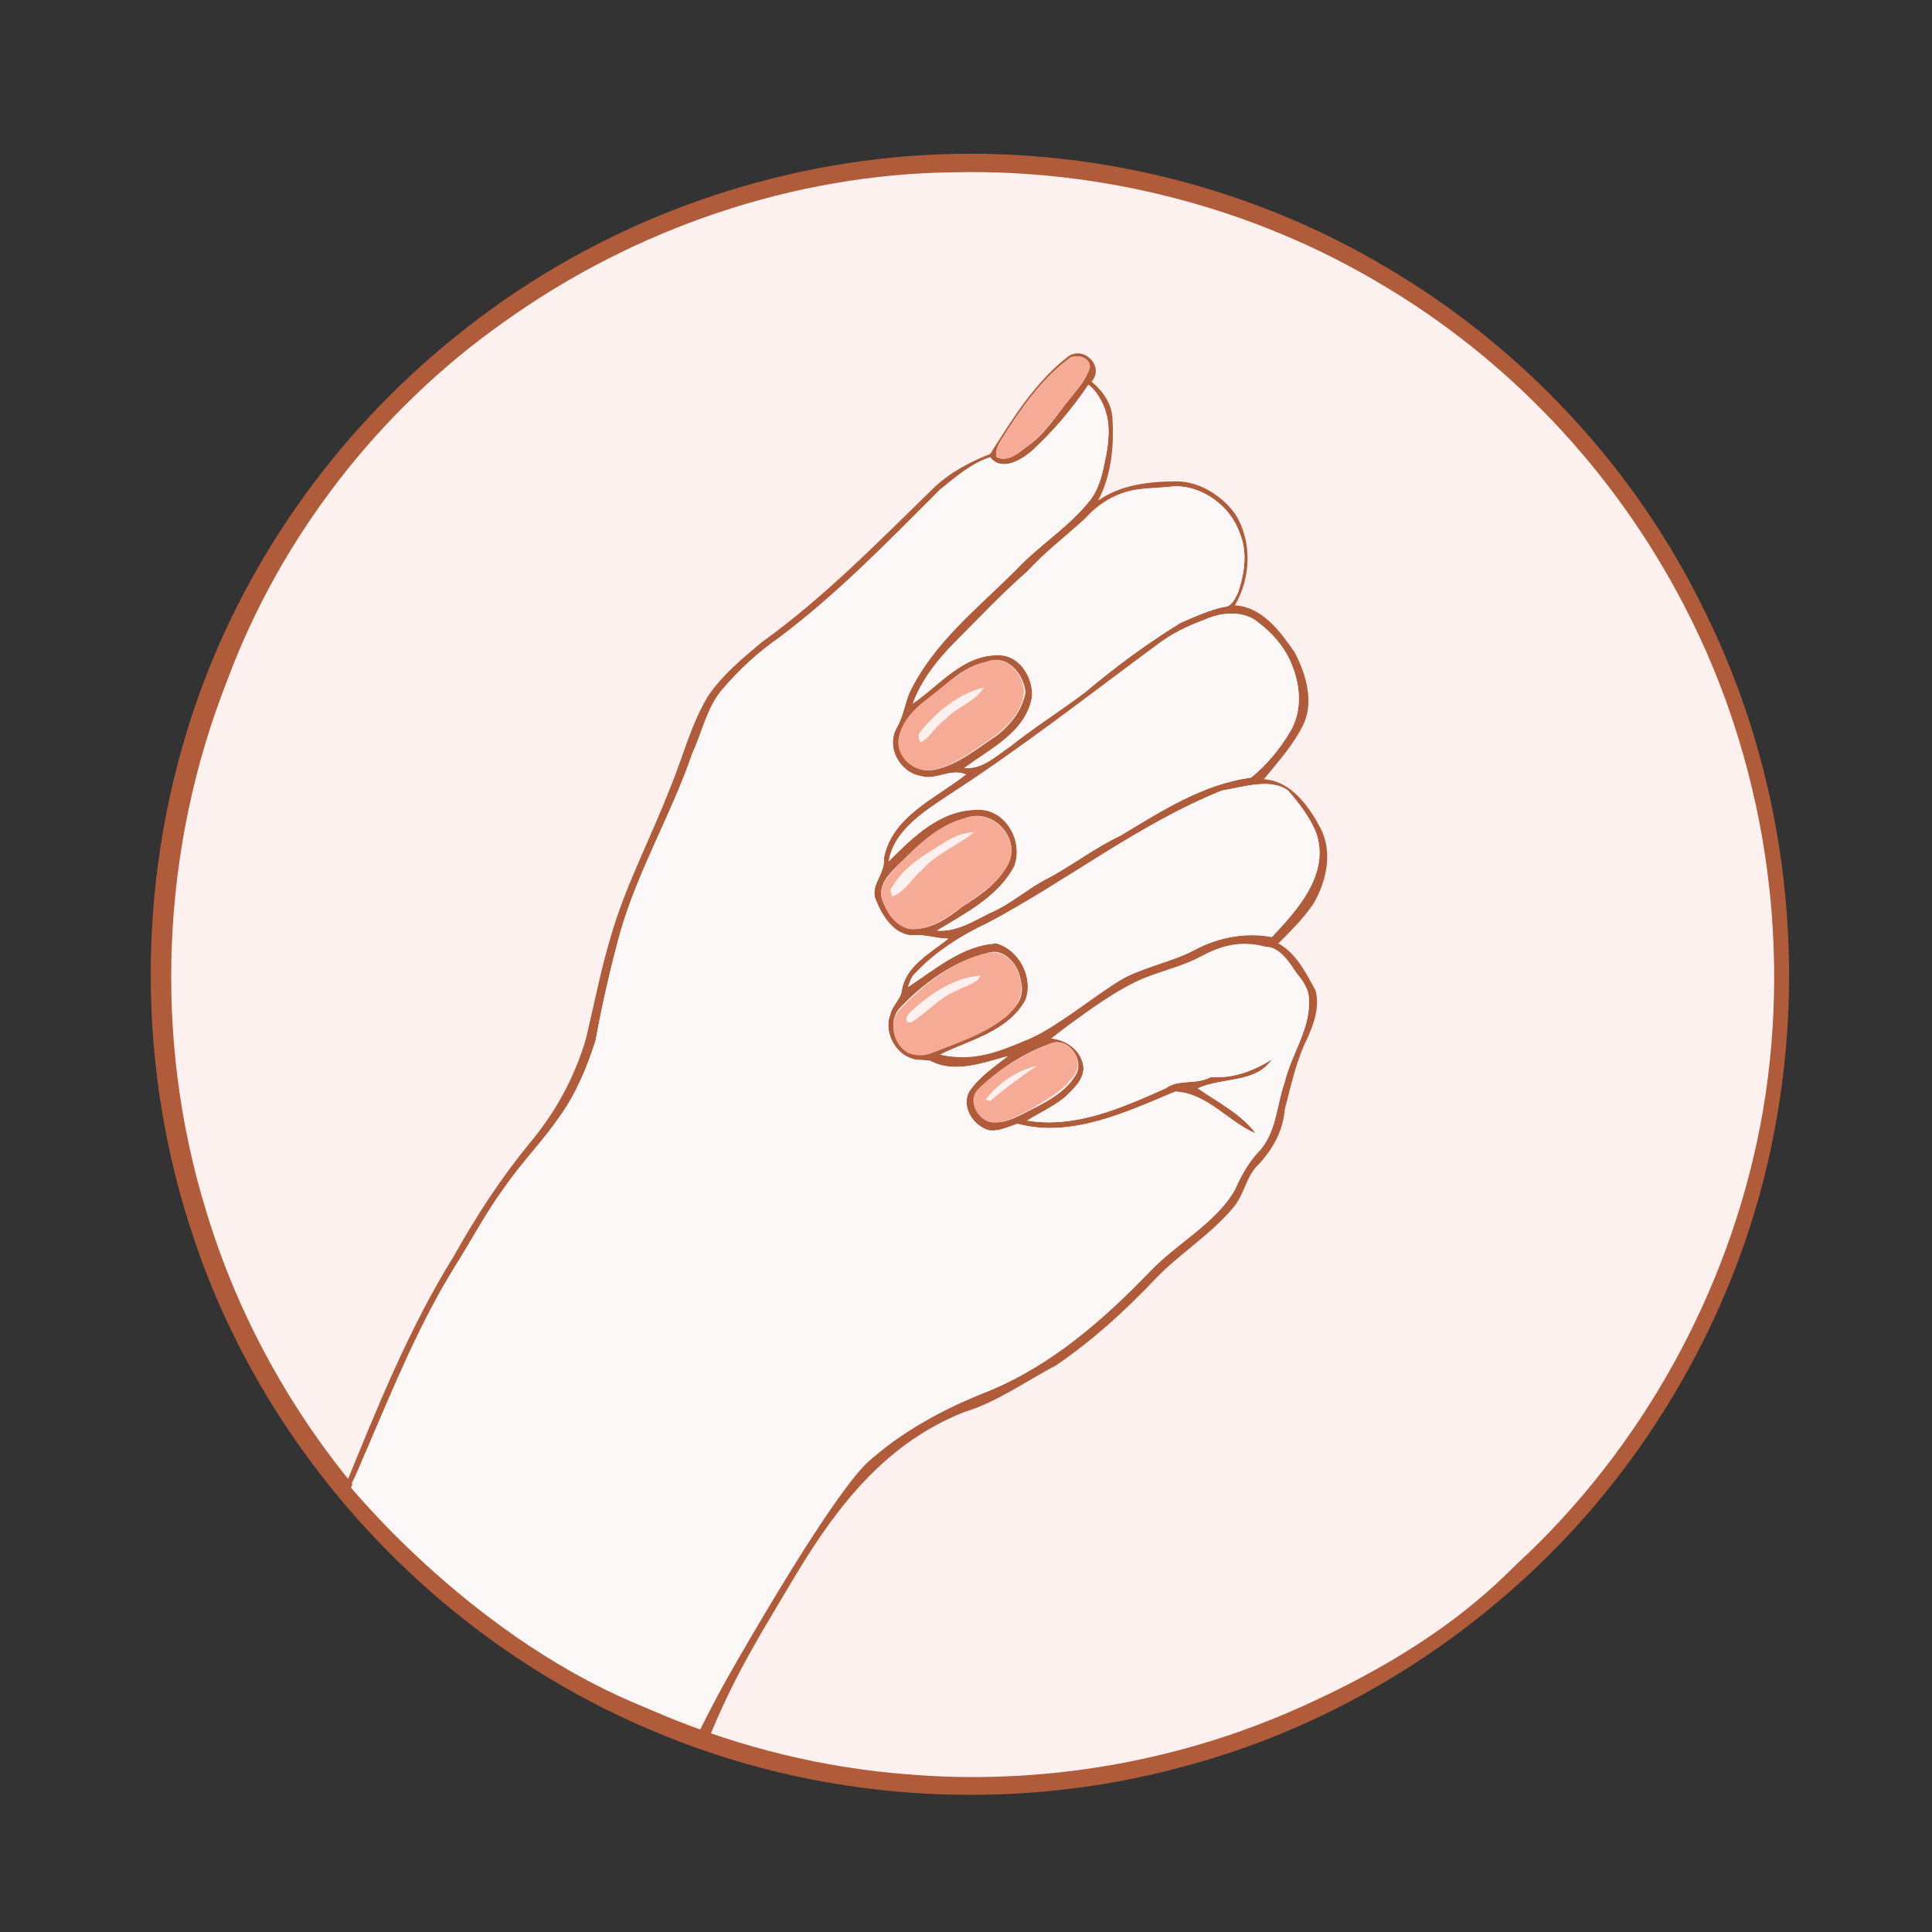 <?xml version="1.0" encoding="utf-8"?>
<!-- Generator: Adobe Illustrator 26.1.0, SVG Export Plug-In . SVG Version: 6.00 Build 0)  -->
<svg version="1.1" id="Capa_1" xmlns="http://www.w3.org/2000/svg" xmlns:xlink="http://www.w3.org/1999/xlink" x="0px" y="0px"
	 viewBox="0 0 120 120" enable-background="new 0 0 120 120" xml:space="preserve">
<rect x="0" y="0" width="120" height="120" fill="#333333" stroke="none"/>
<g>
	<g>
		<g>
			<path fill="#B05C3B" d="M56.4,9.7c10.3-0.8,20.8,1.6,29.7,6.9c8.5,5,15.5,12.5,19.8,21.4c4.9,9.9,6.4,21.4,4.3,32.3
				c-1.7,9-6,17.5-12.1,24.3c-6.5,7.2-15.1,12.6-24.5,15.1c-10.9,3-22.9,2.2-33.3-2.3c-13.2-5.6-23.8-17-28.3-30.6
				c-3.5-10.4-3.5-21.9-0.1-32.3c3-9.2,8.8-17.5,16.4-23.6C36.3,14.4,46.2,10.5,56.4,9.7z"/>
		</g>
	</g>
	<g>
		<path fill="#FCF1EF" d="M31.3,20c8.1-5.8,18-9.2,28-9.3c9.2-0.2,18.5,2.2,26.4,6.9c8,4.7,14.6,11.7,18.9,20
			c5,9.6,6.7,20.8,4.9,31.4c-1.8,10.4-7,20.2-14.6,27.5c-1.3,1.1-4.7,5.4-14.5,9.7c-7.5,3.3-15.9,4.7-24.1,4
			c-10.3-0.8-20.4-5-28.2-11.7c-7.2-6.1-12.6-14.3-15.3-23.3c-3.3-10.7-2.8-22.5,1.3-32.9C17.4,33.4,23.5,25.5,31.3,20z"/>
	</g>
</g>
<g>
	<g>
		<path fill="#B05C3B" d="M43.4,107.6c2-4,7.2-13.5,10.4-16.7c2.2-2,4.8-3.4,7.6-4.5c3.9-1.6,7.1-4.4,10-7.4c1.7-1.8,4.1-3,5.3-5.1
			c0.4-0.9,0.9-1.8,1.6-2.5c1-1.2,1-2.8,1.5-4.2c0.4-1.7,1.6-3.3,1.5-5.1c0-0.7-0.4-1.2-0.8-1.7c-0.4-0.6-0.9-1.4-1.7-1.4
			c-1.5-0.4-3,0-4.3,0.7c-1.3,0.7-2.7,1-4,1.5c-1.8,0.9-3.6,2-5.2,3.3c1,0.1,1.9,0.8,2,1.8c0,0.8-0.6,1.3-1.1,1.8
			c-0.7,0.6-1.6,1-2.4,1.5c3,0.5,5.9-0.8,8.6-2c0.8-0.6,1.9-0.2,2.8-0.7c1.4,0.1,2.7-0.4,3.8-1.1c-1,1.5-3.1,1.1-4.6,1.8
			c1.3,0.9,2.7,1.6,3.6,2.8c-1.7-0.7-3-2.5-5-2.6c-3.1,1.3-6.5,2.9-9.8,2c-0.6,0.2-1.2,0.5-1.8,0.4c-1-0.3-1.7-1.5-1.2-2.4
			c0.6-0.9,1.5-1.5,2.4-2.2c-1.5,0.4-3.3,1.1-4.8,0.3c-0.4-0.1-0.9,0-1.3-0.2c-1-0.4-1.6-1.7-1.2-2.7c0.1-0.5,0.6-0.9,0.7-1.4
			c0.2-1.6,1.8-2.4,2.9-3.3c-0.8,0-1.5-0.3-2.3-0.2c-1.1-0.1-1.8-1.2-2.2-2.2c-0.4-0.9,0.6-1.6,0.5-2.6c0.5-2.6,3.2-3.7,5.1-5.2
			c-1-0.4-1.9,0.4-2.8,0.1c-1.3-0.2-2.2-1.8-1.5-3c0.4-0.7,0.5-1.5,0.8-2.2c1.5-3.1,4.2-5.2,6.6-7.6c1.4-1.5,3.2-2.6,4.5-4.2
			c0.7-0.8,0.9-1.9,1.1-2.9c0.2-1.1,0.3-2.3-0.3-3.4c-0.2-0.4-0.5-0.8-0.8-1c-1,1.5-2.2,2.9-3.5,4.1c-0.7,0.6-1.9,1.3-2.6,0.4
			c-1.2,0.4-2.1,1.2-3.1,2c-3.2,3.2-6.4,6.5-10,9.2c-1.3,0.9-2.5,2-3.6,3.3c-0.9,1.1-1.2,2.6-1.8,3.9c-1.3,3.8-3.4,7.3-4.5,11.2
			c-0.6,2.2-1.1,4.4-1.5,6.6c-0.5,1.6-1.2,3.3-2.2,4.7c-1.1,1.6-2.4,2.9-3.5,4.5c-1.1,1.5-2,3.2-3,4.8c-2.2,3.5-3.8,7.4-5.4,11.2
			c-0.4,0.8-0.7,1.7-1.2,2.6c-0.1,0-0.2,0-0.3,0c2-4.9,4-9.9,6.8-14.4c1.4-2.5,2.9-4.8,4.7-7c1.6-1.9,2.8-4.1,3.5-6.5
			c0.5-2.1,0.9-4.2,1.5-6.2c0.9-3.2,2.5-6.2,3.7-9.3c0.8-1.9,1.3-4,2.4-5.8c0.9-1.3,2.1-2.3,3.3-3.3c3.9-2.8,7.2-6.2,10.6-9.5
			c1-1,2.3-1.7,3.6-2.2c1.4-2.2,2.8-4.5,4.9-6.1c1-0.6,2.2,0.7,1.4,1.6c0.7,0.6,1.3,1.4,1.3,2.4c0.1,1.7-0.1,3.5-0.9,5
			c1.4-1,3.2-1.2,4.9-1.2c1.4,0,2.8,0.9,3.6,2c1.1,1.7,1,4,0,5.7c1.7,0.1,2.8,1.6,3.7,2.9c0.7,1.3,1.2,3,0.6,4.4
			c-0.6,1.3-1.6,2.4-2.5,3.5c1.7,0.1,2.8,1.7,3.5,3c0.8,1.5,0.4,3.3-0.4,4.7c-0.6,0.9-1.4,1.7-2.2,2.5c1.1,0.6,1.7,1.8,2.3,2.9
			c0.3,1-0.1,2.1-0.5,3c-0.7,1.4-1,2.9-1.4,4.4c-0.1,1.3-0.7,2.4-1.6,3.4c-0.8,0.7-0.9,1.9-1.6,2.7c-1.4,1.7-3.4,2.9-4.9,4.5
			c-1.9,2-3.9,3.8-6.1,5.3c-1.9,1-3.7,2.3-5.7,2.9c-4.8,1.9-7.8,5.7-10.4,10c-2.2,3.7-3.8,6.2-5.4,10.1H43.4z M66.5,22.2
			c-1.8,1.3-3.1,3.2-4.3,5.1c-0.2,0.3-0.4,0.7-0.3,1.1c0.7,0.3,1.3-0.2,1.8-0.6c1.2-0.8,1.9-2,2.8-3.1c0.5-0.6,1-1.2,1.2-1.9
			C67.7,22.3,67,22,66.5,22.2z M70.6,30.4L70.6,30.4c-1.3,0.2-2.4,0.9-3.2,1.8c-1.2,1.1-2.5,2.1-3.6,3.3c-1.6,1.4-3,2.9-4.5,4.4
			c-1.1,1.1-2.1,2.4-2.6,3.8c1.6-1.1,3.1-3,5.2-3c1.4-0.1,2.3,1.4,2.2,2.6c-0.4,2.2-2.6,3.2-4.2,4.4c1.1,0.1,1.9-0.7,2.8-1.3
			c1.5-1.2,3.1-2.2,4.7-3.4c1.9-1.6,3.8-3,5.9-4.3c0.9-0.4,1.8-0.8,2.7-1c0.5,0,0.7-0.5,0.9-0.9c0.4-1.2,0.6-2.5,0.1-3.7
			c-0.6-1.7-2.3-2.9-4-2.9C72.1,30.3,71.4,30.3,70.6,30.4z M74.8,38.5c-1.1,0.4-2.1,0.9-3,1.6c-4.2,3.1-8.4,6.4-12.9,9.3
			c-1.5,1-3.4,2.2-3.7,4.1c1.5-1.5,3.2-3.2,5.5-3.2c1.7-0.1,2.9,1.9,2.3,3.5c-1,1.9-3,2.9-4.8,4c1.2,0.1,2.3-0.6,3.3-1.1
			c1.2-0.5,2.2-1.4,3.3-2c1.6-0.8,3.1-2,4.8-2.8c2.5-1.5,5.1-3.2,8.1-3.6c1-0.8,1.8-1.8,2.4-2.8c0.8-1.3,0.7-2.9,0.1-4.3
			c-0.4-1-1.2-1.9-2-2.5C77.3,37.9,75.9,38,74.8,38.5z M61.3,41.1c-1.5,0.3-2.5,1.4-3.6,2.3c-0.8,0.7-1.7,1.5-1.8,2.6
			c-0.1,1.1,1.1,2.1,2.2,1.8c1.4-0.3,2.6-1.3,3.8-2.1c0.9-0.7,1.6-1.6,1.8-2.7C63.6,41.9,62.6,40.6,61.3,41.1z M75.9,49.1
			c-5.2,2.1-9.6,5.6-14.5,8.2c-1.7,0.8-3.3,1.8-4.6,3.2c-0.2,0.2-0.3,0.5-0.4,0.8c1.7-1.1,3.4-2.6,5.5-2.7c1.4,0.4,2.3,2.1,1.8,3.5
			c-1.1,2-3.5,2.5-5.3,3.4c2.1,0.5,4.1-0.5,6-1.3c2-0.9,3.6-2.4,5.5-3.5c1.4-0.7,3-1,4.3-1.7c1.5-0.8,3.2-1.1,4.8-0.8
			c1.6-1.7,3.7-4,2.7-6.6c-0.4-0.9-1-1.7-1.7-2.5C78.9,48.3,77.2,48.9,75.9,49.1z M60,50.8c-1.7,0.5-2.9,1.7-4.2,2.9
			c-0.6,0.6-1.3,1.3-1,2.2c0.3,0.8,0.8,1.6,1.7,1.8c1.3,0.1,2.4-0.7,3.3-1.4c1.1-0.7,2.3-1.5,2.9-2.8C63.3,51.9,61.6,50.2,60,50.8z
			 M61.3,59.2c-2.1,0.5-4,1.9-5.5,3.5c-0.6,0.8-0.3,2.1,0.6,2.6c0.5,0.2,1,0.2,1.5,0c1.5-0.5,3.1-1.1,4.4-2.1
			c0.8-0.5,1.4-1.3,1.1-2.3C63.3,60,62.4,58.8,61.3,59.2z M65.3,64.8c-1.7,0.6-3.3,1.6-4.5,2.9c-0.6,0.7-0.1,1.8,0.8,2
			c0.9,0.1,1.7-0.4,2.5-0.8c1-0.5,2.1-1.1,2.7-2.1C67.4,65.9,66.4,64.4,65.3,64.8z"/>
	</g>
</g>
<g>
	<path fill="#F5AB96" d="M66.5,22.2c0.5-0.2,1.2,0,1.2,0.6c-0.2,0.7-0.7,1.3-1.2,1.9c-0.9,1.1-1.7,2.3-2.8,3.1
		c-0.5,0.4-1.1,0.9-1.8,0.6c-0.1-0.4,0.1-0.8,0.3-1.1C63.4,25.4,64.7,23.5,66.5,22.2z"/>
	<g>
		<path fill="#F5AB96" d="M61.3,41.1c1.2-0.5,2.3,0.8,2.3,1.9c-0.1,1.1-0.9,2-1.8,2.7c-1.2,0.8-2.4,1.8-3.8,2.1
			c-1.1,0.3-2.3-0.7-2.2-1.8c0.1-1.1,1-2,1.8-2.6C58.8,42.5,59.9,41.4,61.3,41.1z M57.2,45.4c-0.2,0.2-0.2,0.5,0,0.7
			c0.6-0.3,0.9-1,1.5-1.4c0.7-0.8,1.9-1.1,2.4-2C59.5,43.1,58.2,44.2,57.2,45.4z"/>
	</g>
	<g>
		<path fill="#F5AB96" d="M60,50.8c1.6-0.6,3.3,1.2,2.7,2.7c-0.6,1.3-1.8,2-2.9,2.8c-1,0.7-2.1,1.5-3.3,1.4c-0.9-0.2-1.4-1-1.7-1.8
			c-0.3-0.9,0.5-1.6,1-2.2C57,52.5,58.3,51.2,60,50.8z M57.9,52.8c-1,0.6-1.9,1.3-2.5,2.3c-0.2,0.2,0,0.4,0,0.6
			c0.8-0.3,1.2-1.1,1.9-1.7c0.9-1,2.2-1.5,3.2-2.3C59.5,51.7,58.7,52.3,57.9,52.8z"/>
	</g>
	<g>
		<path fill="#F5AB96" d="M61.3,59.2c1.1-0.3,2,0.8,2.1,1.8c0.2,0.9-0.4,1.8-1.1,2.3c-1.3,1-2.9,1.5-4.4,2.1c-0.5,0.2-1,0.2-1.5,0
			c-0.9-0.5-1.2-1.8-0.6-2.6C57.4,61.1,59.2,59.7,61.3,59.2z M56.6,62.8c-0.3,0.2-0.5,0.8,0,0.7c1-0.6,1.8-1.6,2.9-2
			c0.5-0.3,1.2-0.4,1.4-0.9C59.3,60.7,57.8,61.7,56.6,62.8z"/>
	</g>
	<g>
		<path fill="#F5AB96" d="M65.3,64.8c1.1-0.4,2.1,1.1,1.4,2c-0.7,1-1.7,1.5-2.7,2.1c-0.8,0.4-1.6,0.9-2.5,0.8
			c-0.8-0.2-1.4-1.3-0.8-2C62,66.4,63.7,65.4,65.3,64.8z M61.2,68.3c0.1,0,0.2,0.1,0.3,0.1c0.9-0.8,1.9-1.5,2.9-2.2
			C63.1,66.5,62,67.3,61.2,68.3z"/>
	</g>
</g>
<g>
	<path fill="#FCF8F8" d="M43.5,107.2c0,0,7.2-13.1,10.3-16.3c2.2-2,4.8-3.4,7.6-4.5c3.9-1.6,7.1-4.4,10-7.4c1.7-1.8,4.1-3,5.3-5.1
		c0.4-0.9,0.9-1.8,1.6-2.5c1-1.2,1-2.8,1.5-4.2c0.4-1.7,1.6-3.3,1.5-5.1c0-0.7-0.4-1.2-0.8-1.7c-0.4-0.6-1-1.6-1.9-1.6
		c-1.5-0.4-2.7-0.1-4,0.6c-1.3,0.7-2.9,1-4.1,1.6c-1.8,0.9-3.5,2.2-5.2,3.5c1,0.1,1.9,0.8,2,1.8c0,0.8-0.6,1.3-1.1,1.8
		c-0.7,0.6-1.6,1-2.4,1.5c3,0.5,5.9-0.8,8.6-2c0.8-0.6,1.9-0.2,2.8-0.7c1.4,0.1,2.7-0.4,3.8-1.1c-1,1.5-3.1,1.1-4.6,1.8
		c1.3,0.9,2.7,1.6,3.6,2.8c-1.7-0.7-3-2.5-5-2.6c-3.1,1.3-6.5,2.9-9.8,2c-0.6,0.2-1.2,0.5-1.8,0.4c-1-0.3-1.7-1.5-1.2-2.4
		c0.6-0.9,1.5-1.5,2.4-2.2c-1.5,0.4-3.3,1.1-4.8,0.3c-0.4-0.1-0.9,0-1.3-0.2c-1-0.4-1.6-1.7-1.2-2.7c0.1-0.5,0.6-0.9,0.7-1.4
		c0.2-1.6,1.8-2.4,2.9-3.3c-0.8,0-1.5-0.3-2.3-0.2c-1.1-0.1-1.8-1.2-2.2-2.2c-0.4-0.9,0.6-1.6,0.5-2.6c0.5-2.6,3.2-3.7,5.1-5.2
		c-1-0.4-1.9,0.4-2.8,0.1c-1.3-0.2-2.2-1.8-1.5-3c0.4-0.7,0.5-1.5,0.8-2.2c1.5-3.1,4.2-5.2,6.6-7.6c1.4-1.5,3.2-2.6,4.5-4.2
		c0.7-0.8,0.9-1.9,1.1-2.9c0.2-1.1,0.3-2.3-0.3-3.4c-0.2-0.4-0.5-0.8-0.8-1c-1,1.5-2.2,2.9-3.5,4.1c-0.7,0.6-1.9,1.3-2.6,0.4
		c-1.2,0.4-2.1,1.2-3.1,2c-3.2,3.2-6.4,6.5-10,9.2c-1.3,0.9-2.5,2-3.6,3.3c-0.9,1.1-1.2,2.6-1.8,3.9c-1.3,3.8-3.4,7.3-4.5,11.2
		c-0.6,2.2-1.1,4.4-1.5,6.6c-0.5,1.6-1.2,3.3-2.2,4.7c-1.1,1.6-2.4,2.9-3.5,4.5c-1.1,1.5-2,3.2-3,4.8c-2.2,3.5-4.9,9.9-6.5,13.8
		C23.5,94.4,32.1,104.1,43.5,107.2z"/>
	<path fill="#FCF8F8" d="M63.8,35.5c-1.6,1.4-3,2.9-4.5,4.4c-1.1,1.1-2.1,2.4-2.6,3.8c1.6-1.1,3.1-3,5.2-3c1.4-0.1,2.3,1.4,2.2,2.6
		c-0.4,2.2-2.6,3.2-4.2,4.4c1.1,0.1,1.9-0.7,2.8-1.3c1.5-1.2,3.1-2.2,4.7-3.4c1.9-1.6,3.8-3,5.9-4.3c0.9-0.4,1.8-0.8,2.7-1
		c0.5,0,0.7-0.5,0.9-0.9c0.4-1.2,0.6-2.5,0.1-3.7c-0.6-1.7-2.3-2.9-4-2.9c-0.8,0.1-1.5,0.1-2.3,0.2l-0.1,0.1
		c-1.2,0.2-2.3,0.8-3.1,1.7C66.2,33.3,64.9,34.3,63.8,35.5z"/>
	<path fill="#FCF8F8" d="M75.9,49.1c-5.2,2.1-9.6,5.6-14.5,8.2c-1.7,0.8-3.3,1.8-4.6,3.2c-0.2,0.2-0.3,0.5-0.4,0.8
		c1.7-1.1,3.4-2.6,5.5-2.7c1.4,0.4,2.3,2.1,1.8,3.5c-1.1,2-3.5,2.5-5.3,3.4c2.1,0.5,3.7-0.2,5.6-1c2-0.9,4-2.8,5.9-3.8
		c1.4-0.7,3-1,4.3-1.7c1.5-0.8,3.2-1.1,4.8-0.8c1.6-1.7,3.7-4,2.7-6.6c-0.4-0.9-1-1.7-1.7-2.5C78.9,48.3,77.2,48.9,75.9,49.1z"/>
	<path fill="#FCF8F8" d="M74.8,38.5c-1.1,0.4-2.1,0.9-3,1.6c-4.2,3.1-8.4,6.4-12.9,9.3c-1.5,1-3.4,2.2-3.7,4.1
		c1.5-1.5,3.2-3.2,5.5-3.2c1.7-0.1,2.9,1.9,2.3,3.5c-1,1.9-3,2.9-4.8,4c1.2,0.1,2.3-0.6,3.3-1.1c1.2-0.5,2.2-1.4,3.3-2
		c1.6-0.8,3.1-2,4.8-2.8c2.5-1.5,5.1-3.2,8.1-3.6c1-0.8,1.8-1.8,2.4-2.8c0.8-1.3,0.7-2.9,0.1-4.3c-0.4-1-1.2-1.9-2-2.5
		C77.3,37.9,75.9,38,74.8,38.5z"/>
</g>
</svg>
